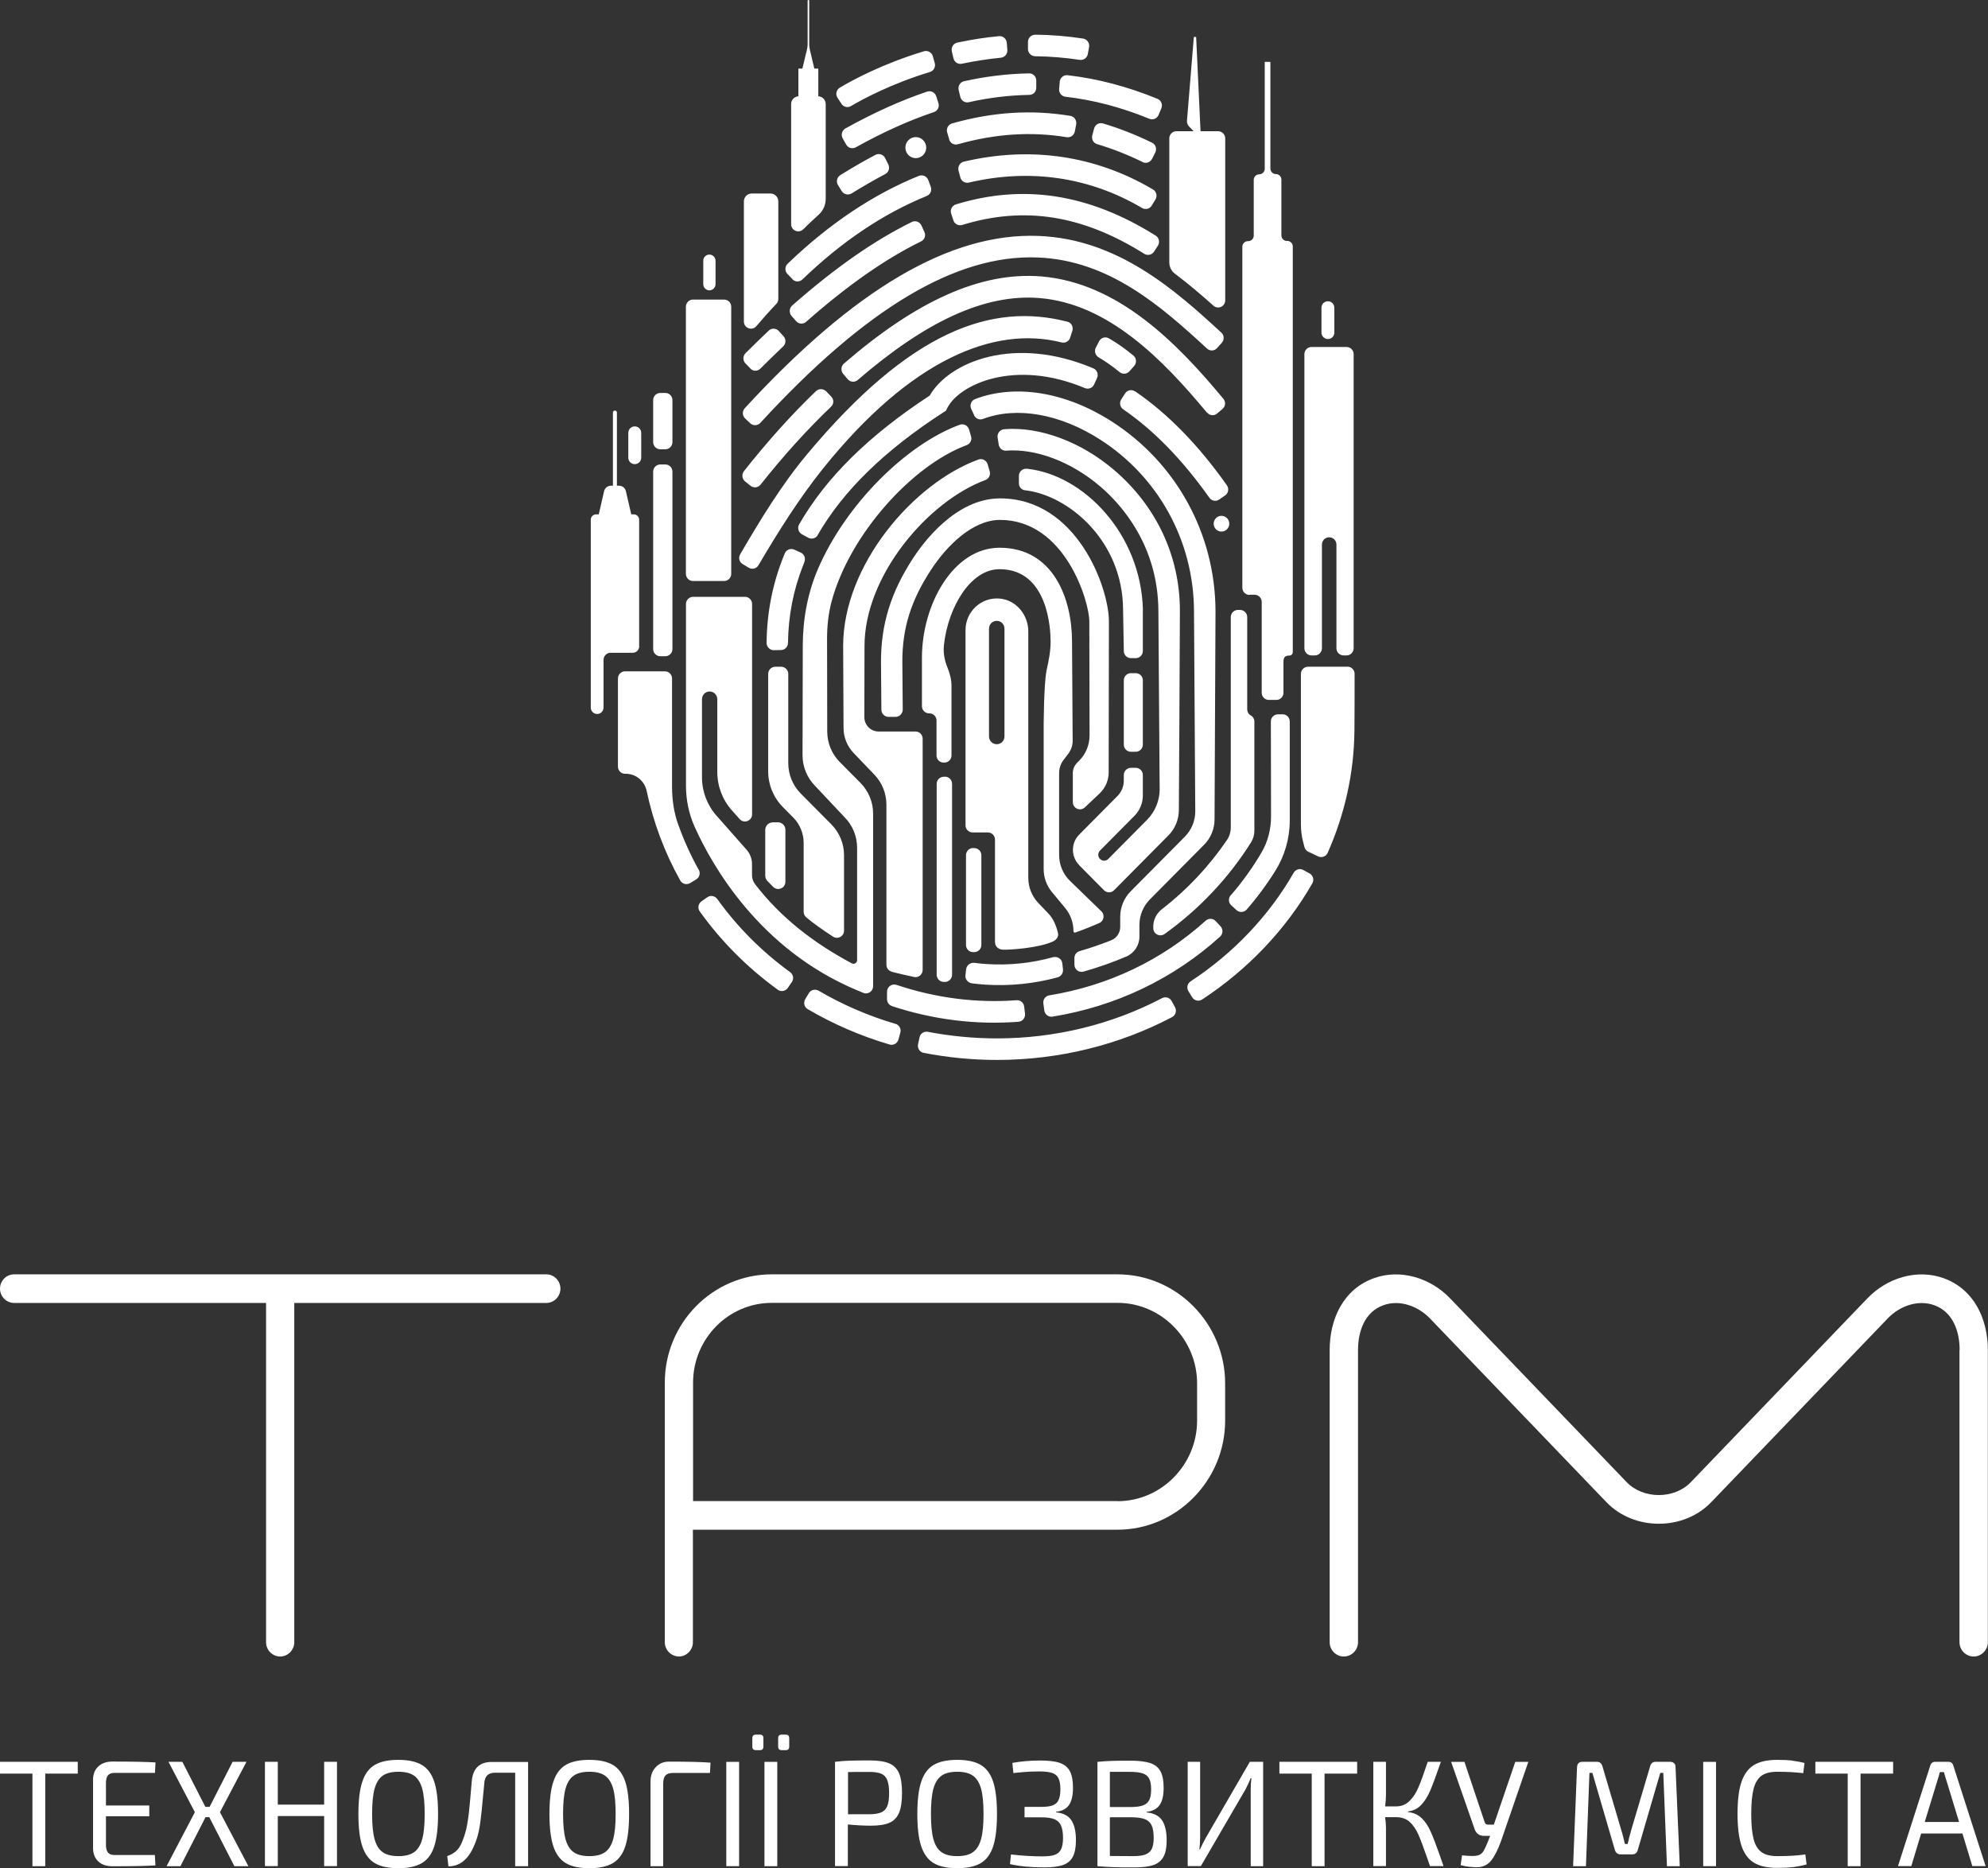 <svg width="116" height="109" viewBox="0 0 116 109" fill="none" xmlns="http://www.w3.org/2000/svg">
<rect x="0" y="0" width="116" height="109" fill="#333333" stroke="none"/>
<g clip-path="url(#clip0_40_28909)">
<path d="M43.801 28.348C43.671 28.245 43.606 28.194 43.476 28.09C43.295 27.945 43.267 27.678 43.406 27.495C44.806 25.723 46.219 24.157 47.608 22.825C47.78 22.661 48.05 22.67 48.213 22.839C48.329 22.961 48.389 23.022 48.506 23.144C48.668 23.313 48.659 23.57 48.492 23.73C47.139 25.024 45.749 26.548 44.378 28.278C44.234 28.456 43.978 28.489 43.797 28.348H43.801ZM58.351 30.336C62.158 30.336 63.562 35.119 63.562 36.249C63.562 38.017 63.576 42.907 63.576 42.907C63.576 43.465 63.357 43.999 62.962 44.393L62.846 44.511C62.688 44.67 62.599 44.881 62.599 45.106V46.803C62.599 47.169 63.032 47.361 63.301 47.108L64.161 46.297C64.496 45.978 64.691 45.537 64.691 45.073C64.691 45.073 64.705 38.56 64.705 36.249C64.705 34.308 62.846 29.08 58.351 29.08C55.729 29.08 53.819 31.738 53.275 32.573C51.983 34.556 51.406 36.418 51.406 38.603L51.429 41.411C51.429 41.641 51.62 41.829 51.848 41.829H52.261C52.489 41.824 52.675 41.632 52.675 41.402L52.652 38.598C52.652 36.648 53.149 35.053 54.316 33.262C55.255 31.818 56.766 30.336 58.351 30.336ZM66.69 35.583C66.578 31.143 63.222 27.692 59.917 27.35C59.671 27.326 59.457 27.514 59.453 27.762V28.184C59.443 28.395 59.597 28.583 59.806 28.606C62.297 28.878 65.514 31.504 65.532 35.583L65.574 37.984C65.574 38.214 65.76 38.401 65.988 38.401H66.272C66.499 38.401 66.685 38.214 66.685 37.984V35.583H66.69ZM66.272 39.278H65.988C65.76 39.278 65.574 39.465 65.574 39.695V43.446C65.574 43.676 65.76 43.864 65.988 43.864H66.272C66.499 43.864 66.685 43.676 66.685 43.446V39.695C66.685 39.465 66.499 39.278 66.272 39.278ZM62.971 50.484L64.417 51.942C64.58 52.106 64.845 52.106 65.007 51.942L68.177 48.745C68.568 48.351 68.786 47.816 68.786 47.263C68.786 47.263 68.842 38.542 68.847 35.635C68.847 32.451 67.476 29.539 65.026 27.439C63.087 25.774 60.666 24.879 58.602 25.043C58.355 25.061 58.174 25.282 58.211 25.53L58.276 25.943C58.309 26.154 58.495 26.313 58.704 26.295C60.443 26.159 62.52 26.942 64.212 28.395C65.468 29.474 67.569 31.846 67.592 35.635C67.606 38.237 67.666 46.048 67.666 46.048C67.666 46.714 67.401 47.357 66.936 47.83L64.668 50.118C64.533 50.254 64.319 50.254 64.184 50.118C64.05 49.982 64.05 49.767 64.184 49.631L66.197 47.6C66.509 47.286 66.685 46.86 66.685 46.414V45.219C66.685 44.989 66.499 44.801 66.272 44.801H65.988C65.76 44.801 65.574 44.989 65.574 45.219V45.551C65.574 45.884 65.444 46.203 65.207 46.442L62.971 48.698C62.483 49.19 62.483 49.987 62.971 50.475V50.484ZM62.641 54.343C62.641 54.395 62.692 54.427 62.739 54.413C63.218 54.245 63.687 54.057 64.147 53.855C64.417 53.738 64.477 53.372 64.263 53.171L62.446 51.408C62.032 51.014 61.8 50.461 61.8 49.884V45.106C61.8 44.829 61.893 44.557 62.06 44.337L62.33 43.985C62.502 43.76 62.595 43.488 62.59 43.207C62.581 41.819 62.553 37.576 62.553 37.435C62.553 34.908 61.447 31.959 58.328 31.959C55.618 31.959 53.795 35.278 53.795 38.378V41.205C53.795 41.435 53.981 41.622 54.209 41.622H54.232C54.46 41.622 54.646 41.81 54.646 42.04V44.079C54.646 44.309 54.832 44.496 55.06 44.496H55.106C55.334 44.496 55.52 44.309 55.52 44.079V40.028C55.52 39.648 55.422 39.283 55.278 38.931C55.111 38.523 55.032 38.082 55.078 37.642C55.32 35.424 56.631 33.211 58.323 33.211C61.158 33.211 61.303 36.722 61.303 37.426C61.303 38.017 61.196 38.518 61.07 39.104C60.903 39.897 60.898 42.396 60.898 42.396V50.709C60.898 51.201 61.07 51.68 61.386 52.055L62.148 52.974C62.465 53.354 62.637 53.837 62.637 54.329L62.641 54.343ZM55.134 45.322H55.069C54.841 45.322 54.655 45.509 54.655 45.739V56.87C54.655 57.086 54.813 57.269 55.027 57.288C55.05 57.288 55.069 57.288 55.092 57.292C55.339 57.316 55.553 57.123 55.553 56.875V45.734C55.553 45.505 55.367 45.317 55.139 45.317L55.134 45.322ZM66.225 22.834C66.03 22.703 65.77 22.764 65.644 22.961L65.421 23.313C65.3 23.505 65.356 23.758 65.542 23.885C67.317 25.099 69.005 26.834 70.567 29.042C70.697 29.23 70.953 29.277 71.143 29.145L71.487 28.906C71.678 28.775 71.724 28.508 71.589 28.316C69.939 25.976 68.14 24.133 66.23 22.83L66.225 22.834ZM68.568 15.979C69.363 16.575 70.102 17.208 70.804 17.836C71.073 18.075 71.492 17.883 71.492 17.522V8.074C71.492 7.844 71.306 7.657 71.078 7.657H70.051L69.795 2.157H69.66L69.26 7.047C69.251 7.169 69.293 7.286 69.377 7.375L69.651 7.657H68.642C68.415 7.657 68.229 7.844 68.229 8.074V15.309C68.229 15.576 68.354 15.825 68.568 15.979ZM61.837 4.778L61.8 5.195C61.781 5.42 61.944 5.617 62.167 5.645C63.785 5.828 65.43 6.26 67.062 6.93C67.271 7.014 67.513 6.921 67.601 6.71L67.764 6.325C67.857 6.109 67.754 5.856 67.541 5.767C65.793 5.05 64.031 4.586 62.293 4.389C62.06 4.361 61.856 4.539 61.833 4.773L61.837 4.778ZM56.78 49.481C56.552 49.481 56.366 49.668 56.366 49.898V55.135C56.366 55.374 56.561 55.567 56.794 55.553C56.817 55.553 56.84 55.553 56.868 55.553C57.091 55.543 57.263 55.356 57.263 55.135V49.903C57.263 49.673 57.077 49.485 56.849 49.485H56.784L56.78 49.481ZM62.028 56.58C62.014 56.434 62.004 56.359 61.986 56.209C61.958 55.947 61.693 55.782 61.433 55.853C60.201 56.195 58.895 56.336 57.584 56.251C57.347 56.237 57.11 56.214 56.873 56.181C56.626 56.148 56.403 56.312 56.375 56.551C56.361 56.697 56.352 56.767 56.333 56.912C56.31 57.137 56.477 57.344 56.724 57.377C56.984 57.409 57.245 57.438 57.505 57.452C58.932 57.545 60.359 57.391 61.702 57.03C61.911 56.973 62.046 56.781 62.023 56.58H62.028ZM71.273 30.097C71.022 30.097 70.818 30.304 70.818 30.557C70.818 30.81 71.022 31.016 71.273 31.016C71.524 31.016 71.729 30.81 71.729 30.557C71.729 30.304 71.524 30.097 71.273 30.097ZM52.043 58.703C54.46 59.501 56.956 59.805 59.429 59.618C59.666 59.599 59.838 59.383 59.81 59.144L59.759 58.722C59.731 58.502 59.536 58.342 59.313 58.361C56.97 58.535 54.6 58.235 52.313 57.466C52.043 57.377 51.759 57.574 51.759 57.859V58.3C51.759 58.483 51.876 58.647 52.048 58.703H52.043ZM61.414 59.318C65.105 58.722 68.47 57.114 71.194 54.648C71.366 54.493 71.376 54.216 71.218 54.047L70.934 53.743C70.781 53.574 70.525 53.569 70.353 53.719C67.81 56.017 64.673 57.517 61.228 58.075C61.005 58.113 60.847 58.319 60.88 58.544L60.935 58.957C60.968 59.191 61.182 59.355 61.414 59.318ZM58.058 54.99V48.988C58.058 48.759 57.872 48.571 57.644 48.571H56.752C56.524 48.571 56.338 48.383 56.338 48.154V36.765C56.338 35.686 57.258 34.819 58.351 34.927C59.304 35.02 60.001 35.879 60.001 36.844V51.225C60.001 51.769 60.21 52.289 60.582 52.683L61.2 53.33C61.47 53.611 61.651 54.071 61.735 54.451C61.781 54.662 61.633 54.845 61.437 54.934C60.601 55.318 58.927 55.426 58.528 55.412C58.281 55.403 58.063 55.243 58.063 54.995L58.058 54.99ZM58.16 43.423C58.411 43.423 58.611 43.221 58.611 42.968V36.68C58.611 36.427 58.411 36.225 58.16 36.225C57.909 36.225 57.709 36.427 57.709 36.68V42.968C57.709 43.221 57.909 43.423 58.16 43.423ZM67.796 53.049C67.485 53.293 67.294 53.658 67.294 54.057V54.155C67.294 54.498 67.68 54.695 67.959 54.493C69.972 53.049 71.682 51.244 73.002 49.143C73.128 48.941 73.193 48.707 73.193 48.468C73.193 48.369 73.193 42.105 73.193 42.105C73.193 41.946 73.105 41.805 72.97 41.735C72.844 41.669 72.775 41.524 72.775 41.383V36.005C72.775 35.775 72.584 35.588 72.356 35.588H72.231C72.003 35.588 71.817 35.775 71.817 36.005V48.285C71.817 48.538 71.743 48.787 71.603 48.998C70.557 50.54 69.275 51.905 67.801 53.049H67.796ZM56.236 9.434C56.008 9.485 55.873 9.725 55.929 9.95L56.036 10.353C56.092 10.573 56.315 10.704 56.533 10.653C60.094 9.818 63.571 10.325 66.639 12.135C66.834 12.252 67.085 12.191 67.201 11.999L67.42 11.642C67.541 11.441 67.48 11.173 67.28 11.056C63.924 9.073 60.122 8.515 56.231 9.434H56.236ZM52.029 56.701C52.392 56.791 52.987 56.936 53.344 57.006C53.6 57.058 53.837 56.856 53.837 56.593V43.099C53.837 42.87 53.651 42.682 53.424 42.682H51.267C50.806 42.682 50.435 42.307 50.435 41.843L50.444 37.693C50.444 33.581 54.153 29.244 57.495 28.011C57.705 27.936 57.812 27.701 57.746 27.486L57.63 27.092C57.565 26.867 57.324 26.731 57.1 26.81C53.289 28.194 49.198 32.981 49.198 37.684L49.221 42.476C49.221 43.02 49.431 43.54 49.807 43.934L51.02 45.2C51.471 45.669 51.722 46.297 51.722 46.949V56.289C51.722 56.481 51.852 56.65 52.038 56.697L52.029 56.701ZM71.812 52.233C71.664 52.407 71.673 52.664 71.84 52.819L72.147 53.1C72.319 53.26 72.589 53.246 72.742 53.072C73.365 52.355 73.923 51.6 74.42 50.803C74.964 49.931 75.257 48.918 75.257 47.886V42.096C75.257 41.866 75.071 41.678 74.843 41.678H74.569C74.341 41.678 74.151 41.866 74.155 42.1L74.165 47.638C74.165 48.374 73.983 49.106 73.611 49.739C73.095 50.62 72.496 51.455 71.817 52.238L71.812 52.233ZM72.924 34.702H73.207C73.435 34.702 73.621 34.889 73.621 35.119V40.422C73.621 40.652 73.807 40.839 74.034 40.839H74.476C74.704 40.839 74.89 40.652 74.89 40.422V38.626C74.89 38.321 75.006 38.26 75.22 38.251C75.22 38.251 75.434 38.265 75.434 38.031V14.38C75.434 14.202 75.29 14.057 75.113 14.057C74.927 14.071 74.769 13.926 74.769 13.733V10.479C74.769 10.301 74.625 10.156 74.448 10.156C74.272 10.156 74.127 10.011 74.127 9.832V3.61H73.797V9.846C73.797 10.025 73.653 10.17 73.477 10.17C73.3 10.17 73.156 10.315 73.156 10.493V13.748C73.156 13.935 72.998 14.08 72.812 14.071C72.635 14.071 72.491 14.216 72.491 14.395V34.294C72.491 34.523 72.677 34.711 72.905 34.711L72.924 34.702ZM77.484 19.782C77.693 19.782 77.86 19.613 77.86 19.402V17.958C77.86 17.747 77.693 17.578 77.484 17.578C77.274 17.578 77.107 17.747 77.107 17.958V19.402C77.107 19.613 77.274 19.782 77.484 19.782ZM76.535 38.242H76.721C76.949 38.242 77.135 38.054 77.135 37.824V31.776C77.135 31.541 77.326 31.349 77.558 31.349C77.79 31.349 77.981 31.541 77.981 31.776V37.824C77.981 38.054 78.167 38.242 78.395 38.242H78.571C78.799 38.242 78.985 38.054 78.985 37.824V20.663C78.985 20.434 78.799 20.246 78.571 20.246H76.526C76.298 20.246 76.112 20.434 76.112 20.663V37.824C76.112 38.054 76.298 38.242 76.526 38.242H76.535ZM47.037 53.518C47.422 53.851 48.05 54.287 48.608 54.652C48.887 54.831 49.249 54.634 49.249 54.301V49.893C49.249 49.227 48.984 48.585 48.52 48.111L46.725 46.302C46.256 45.828 45.995 45.19 45.995 44.52V39.32C45.995 39.09 45.809 38.903 45.582 38.903H45.238C45.01 38.903 44.824 39.09 44.824 39.32V45.008C44.824 45.786 45.131 46.531 45.675 47.085L46.284 47.699C46.674 48.093 46.893 48.627 46.893 49.181V53.199C46.893 53.325 46.948 53.438 47.041 53.522L47.037 53.518ZM64.129 19.918L63.938 20.293C63.836 20.495 63.915 20.738 64.106 20.851C64.519 21.095 64.928 21.381 65.319 21.704C65.491 21.85 65.746 21.836 65.9 21.667L66.179 21.353C66.332 21.179 66.318 20.903 66.141 20.753C65.677 20.363 65.198 20.026 64.701 19.74C64.496 19.622 64.236 19.707 64.129 19.918ZM70.441 24.077C70.585 24.255 70.846 24.279 71.018 24.128L71.334 23.861C71.51 23.711 71.534 23.449 71.385 23.27C68.638 19.96 65.221 16.5 60.759 16.129C57.207 15.839 53.442 17.583 49.245 21.212C49.068 21.362 49.049 21.634 49.198 21.812L49.468 22.131C49.617 22.305 49.877 22.319 50.049 22.173C53.981 18.779 57.449 17.128 60.656 17.391C64.668 17.719 67.852 20.973 70.432 24.086L70.441 24.077ZM56.836 24.227C56.924 24.419 57.147 24.522 57.347 24.447C59.313 23.702 61.842 24.138 64.194 25.648C67.606 27.837 69.651 31.57 69.67 35.644L69.744 47.338C69.744 47.896 69.525 48.426 69.135 48.819L65.974 52.008C65.584 52.402 65.365 52.936 65.365 53.49V54.08C65.365 54.423 65.161 54.732 64.849 54.859C64.245 55.102 63.622 55.313 62.995 55.496C62.813 55.548 62.692 55.707 62.692 55.9V56.284C62.692 56.561 62.953 56.767 63.218 56.692C64.068 56.453 64.9 56.162 65.714 55.815C66.179 55.618 66.486 55.159 66.486 54.652V53.963C66.486 53.405 66.709 52.871 67.099 52.477L70.26 49.288C70.65 48.895 70.869 48.36 70.869 47.807L70.925 35.644C70.906 31.143 68.642 27.012 64.873 24.593C62.176 22.863 59.229 22.389 56.887 23.289C56.668 23.374 56.571 23.636 56.668 23.852L56.845 24.232L56.836 24.227ZM45.084 47.985C44.847 47.985 44.652 48.182 44.652 48.421V51.098C44.652 51.206 44.694 51.314 44.768 51.394C44.88 51.511 44.996 51.628 45.112 51.745C45.377 52.013 45.828 51.825 45.828 51.45V48.416C45.828 48.177 45.633 47.98 45.396 47.98H45.084V47.985ZM46.934 32.789C47.023 32.578 46.934 32.339 46.73 32.245L46.349 32.071C46.135 31.973 45.884 32.071 45.791 32.292C45.758 32.367 45.726 32.446 45.698 32.521C45.07 34.106 44.745 35.785 44.731 37.515C44.731 37.749 44.926 37.942 45.159 37.937L45.577 37.928C45.805 37.923 45.977 37.735 45.981 37.51C45.995 35.944 46.293 34.425 46.86 32.99C46.888 32.925 46.911 32.859 46.939 32.793L46.934 32.789ZM47.711 31.218C49.198 28.639 51.601 26.29 55.05 24.058L55.195 23.964L55.274 23.81C55.966 22.426 59.206 20.921 63.297 22.642C63.506 22.731 63.748 22.642 63.84 22.436L64.013 22.056C64.11 21.84 64.013 21.582 63.799 21.493C59.202 19.543 55.395 21.095 54.246 23.083C50.695 25.409 48.194 27.87 46.628 30.599C46.511 30.801 46.59 31.063 46.795 31.176L47.162 31.377C47.362 31.485 47.604 31.415 47.72 31.218H47.711ZM43.783 24.701C43.95 24.855 44.211 24.841 44.364 24.677C50.5 17.995 55.799 14.831 60.55 15.023C64.714 15.187 67.754 17.869 70.432 20.34C70.599 20.495 70.86 20.485 71.013 20.312L71.292 20.002C71.445 19.834 71.436 19.566 71.269 19.412C68.559 16.908 65.203 13.944 60.601 13.766C55.464 13.565 49.854 16.856 43.458 23.819C43.299 23.988 43.309 24.26 43.481 24.419L43.783 24.705V24.701ZM38.526 26.215H38.823C39.051 26.215 39.237 26.027 39.237 25.798V23.345C39.237 23.116 39.051 22.928 38.823 22.928H38.526C38.298 22.928 38.112 23.116 38.112 23.345V25.798C38.112 26.027 38.298 26.215 38.526 26.215ZM38.526 38.289H38.823C39.051 38.289 39.237 38.101 39.237 37.871V27.518C39.237 27.289 39.051 27.101 38.823 27.101H38.526C38.298 27.101 38.112 27.289 38.112 27.518V37.871C38.112 38.101 38.298 38.289 38.526 38.289ZM37.294 37.712V30.322C37.294 30.149 37.154 30.013 36.987 30.013H36.834L36.522 28.663C36.48 28.47 36.308 28.339 36.118 28.339H35.997V24.072C35.997 24.006 35.946 23.955 35.881 23.955C35.816 23.955 35.764 24.006 35.764 24.072V28.339H35.653C35.458 28.339 35.29 28.475 35.248 28.663L34.937 30.013H34.779C34.607 30.013 34.472 30.154 34.472 30.322V41.285C34.472 41.491 34.639 41.66 34.844 41.66C35.049 41.66 35.216 41.491 35.216 41.285V38.504C35.216 38.275 35.402 38.087 35.63 38.087H36.926C37.131 38.087 37.298 37.918 37.298 37.712H37.294ZM43.332 32.91L43.69 33.126C43.89 33.243 44.141 33.178 44.257 32.981C45.405 31.026 46.637 29.066 48.041 27.317C53.117 21.001 57.993 18.98 61.935 19.979C62.153 20.035 62.376 19.918 62.441 19.707L62.572 19.304C62.641 19.079 62.52 18.83 62.293 18.774C57.877 17.625 53.121 19.29 47.093 26.506C45.591 28.302 44.359 30.341 43.188 32.343C43.072 32.545 43.137 32.798 43.337 32.915L43.332 32.91ZM41.394 16.941C41.589 16.941 41.752 16.781 41.752 16.579V15.215C41.752 15.018 41.593 14.854 41.394 14.854C41.194 14.854 41.036 15.014 41.036 15.215V16.579C41.036 16.776 41.194 16.941 41.394 16.941ZM40.436 33.9H42.254C42.481 33.9 42.667 33.712 42.667 33.483V17.897C42.667 17.667 42.481 17.48 42.254 17.48H40.436C40.208 17.48 40.022 17.667 40.022 17.897V33.483C40.022 33.712 40.208 33.9 40.436 33.9ZM50.016 57.78L50.37 57.93C50.644 58.047 50.946 57.841 50.946 57.541V47.469C50.946 46.803 50.681 46.161 50.216 45.687L48.998 44.459C48.529 43.985 48.269 43.348 48.269 42.677L48.259 37.266C48.259 36.54 48.334 35.808 48.52 35.105C49.579 31.166 53.242 27.143 56.398 25.976C56.608 25.901 56.728 25.671 56.663 25.46L56.543 25.057C56.473 24.822 56.222 24.701 55.994 24.785C52.898 25.924 49.37 29.399 47.734 33.182C47.125 34.594 46.846 36.122 46.842 37.66L46.828 44.07C46.828 44.736 47.093 45.378 47.557 45.852L49.282 47.685C49.751 48.158 50.012 48.796 50.012 49.467V56.022C50.012 56.181 49.844 56.284 49.705 56.209C47.464 55.018 45.545 53.527 44.052 51.581C43.941 51.436 43.88 51.253 43.88 51.066V50.418C43.88 50.109 43.769 49.814 43.564 49.579L41.807 47.591C41.263 46.977 40.961 46.18 40.961 45.359V40.797C40.961 40.548 41.161 40.347 41.407 40.347C41.654 40.347 41.854 40.548 41.854 40.797V45.04C41.854 45.866 42.156 46.667 42.704 47.282L43.16 47.793C43.416 48.079 43.885 47.896 43.885 47.511V35.241C43.885 35.011 43.699 34.824 43.471 34.824H40.441C40.213 34.824 40.027 35.011 40.027 35.241V45.847C40.027 46.667 40.194 47.483 40.529 48.233C41.566 50.545 44.341 55.412 50.021 57.785L50.016 57.78ZM37.038 27.082C37.247 27.082 37.415 26.914 37.415 26.703V25.258C37.415 25.047 37.247 24.879 37.038 24.879C36.829 24.879 36.661 25.047 36.661 25.258V26.703C36.661 26.914 36.829 27.082 37.038 27.082ZM40.771 50.751C40.297 49.903 39.901 49.021 39.576 48.116C39.325 47.418 39.214 46.672 39.214 45.927V39.587C39.214 39.358 39.028 39.17 38.8 39.17H36.471C36.243 39.17 36.057 39.358 36.057 39.587V44.731C36.057 44.956 36.239 45.144 36.462 45.148H36.55C37.122 45.167 37.61 45.575 37.731 46.142C38.117 47.966 38.772 49.729 39.692 51.375C39.809 51.581 40.069 51.647 40.269 51.525L40.627 51.309C40.822 51.192 40.882 50.944 40.771 50.742V50.751ZM68.363 58.408C68.257 58.206 68.01 58.136 67.806 58.239C64.877 59.777 61.558 60.588 58.174 60.588C56.817 60.588 55.459 60.457 54.139 60.204C53.916 60.162 53.703 60.302 53.656 60.523L53.568 60.931C53.521 61.16 53.665 61.39 53.893 61.432C55.297 61.704 56.733 61.845 58.174 61.845C61.763 61.845 65.286 60.982 68.391 59.346C68.596 59.238 68.675 58.975 68.563 58.769L68.363 58.403V58.408ZM78.622 38.903H76.321C76.094 38.903 75.908 39.09 75.908 39.32V48.093C75.908 48.459 75.954 48.824 76.052 49.181C76.075 49.27 76.098 49.359 76.117 49.429C76.149 49.546 76.228 49.645 76.34 49.696L76.912 49.968C77.121 50.067 77.377 49.978 77.47 49.762C78.469 47.502 79.004 45.115 79.031 42.654C79.041 41.941 79.041 40.136 79.041 39.315C79.041 39.086 78.855 38.898 78.627 38.898L78.622 38.903ZM76.41 50.962L76.047 50.761C75.847 50.653 75.601 50.723 75.489 50.92C74.048 53.433 71.98 55.614 69.474 57.259C69.284 57.386 69.223 57.634 69.344 57.831L69.563 58.188C69.683 58.385 69.948 58.45 70.144 58.319C72.821 56.561 75.034 54.23 76.577 51.539C76.693 51.337 76.619 51.075 76.414 50.962H76.41ZM41.849 52.453C41.714 52.27 41.463 52.219 41.277 52.35L40.933 52.589C40.743 52.721 40.692 52.993 40.831 53.18C42.081 54.924 43.606 56.458 45.382 57.747C45.572 57.883 45.837 57.836 45.968 57.644L46.205 57.297C46.335 57.109 46.288 56.856 46.102 56.72C44.443 55.515 43.016 54.08 41.849 52.449V52.453ZM52.248 59.74C50.672 59.276 49.166 58.624 47.762 57.803C47.567 57.691 47.316 57.752 47.199 57.944L46.986 58.3C46.865 58.502 46.93 58.764 47.13 58.882C48.626 59.758 50.23 60.452 51.908 60.945C52.131 61.01 52.364 60.879 52.424 60.654C52.461 60.523 52.498 60.377 52.536 60.246C52.596 60.026 52.466 59.801 52.248 59.735V59.74ZM51.085 9.035C50.416 9.387 49.728 9.785 49.031 10.217C48.836 10.339 48.775 10.601 48.896 10.798L49.119 11.155C49.24 11.347 49.496 11.403 49.691 11.286C50.36 10.873 51.016 10.493 51.657 10.156C51.857 10.048 51.936 9.804 51.834 9.598L51.648 9.223C51.546 9.017 51.29 8.927 51.085 9.035ZM55.385 8.14C55.45 8.36 55.678 8.482 55.897 8.416C58.077 7.802 60.159 7.666 62.237 8.004C62.46 8.041 62.674 7.896 62.716 7.671L62.795 7.258C62.837 7.028 62.688 6.799 62.455 6.761C60.187 6.386 57.919 6.531 55.553 7.202C55.329 7.268 55.199 7.507 55.269 7.732L55.39 8.135L55.385 8.14ZM52.829 8.613C52.829 8.956 53.103 9.228 53.438 9.228C53.772 9.228 54.046 8.951 54.046 8.613C54.046 8.276 53.772 7.999 53.438 7.999C53.103 7.999 52.829 8.276 52.829 8.613ZM55.636 3.404C55.687 3.629 55.906 3.765 56.124 3.718C56.887 3.559 57.649 3.442 58.402 3.367C58.625 3.343 58.792 3.151 58.779 2.921L58.746 2.499C58.727 2.265 58.528 2.087 58.295 2.11C57.486 2.185 56.673 2.312 55.859 2.485C55.632 2.532 55.487 2.762 55.539 2.991L55.632 3.399L55.636 3.404ZM54.111 5.341C52.568 5.861 50.997 6.569 49.333 7.493C49.129 7.605 49.059 7.868 49.17 8.069L49.375 8.435C49.486 8.637 49.737 8.702 49.937 8.595C51.532 7.708 53.028 7.033 54.493 6.541C54.706 6.471 54.827 6.241 54.758 6.02L54.632 5.622C54.562 5.397 54.325 5.27 54.107 5.345L54.111 5.341ZM55.501 12.463L55.632 12.861C55.701 13.077 55.934 13.19 56.152 13.124C59.773 12.013 63.166 12.547 66.764 14.807C66.955 14.929 67.211 14.877 67.336 14.685L67.564 14.334C67.689 14.137 67.634 13.869 67.434 13.748C63.548 11.309 59.722 10.714 55.771 11.928C55.548 11.999 55.427 12.242 55.501 12.467V12.463ZM60.057 4.281C58.797 4.304 57.528 4.454 56.25 4.74C56.022 4.792 55.883 5.026 55.938 5.251L56.036 5.659C56.092 5.88 56.31 6.016 56.529 5.964C57.714 5.697 58.899 5.556 60.057 5.537C60.285 5.537 60.466 5.355 60.466 5.125V4.708C60.471 4.473 60.285 4.276 60.047 4.281H60.057ZM60.396 3.282C61.275 3.292 62.144 3.362 62.999 3.493C63.222 3.526 63.431 3.381 63.473 3.156L63.548 2.743C63.59 2.513 63.431 2.288 63.204 2.251C62.283 2.11 61.344 2.03 60.401 2.026C60.168 2.026 59.978 2.218 59.982 2.452V2.87C59.992 3.099 60.173 3.277 60.401 3.282H60.396ZM44.136 19.027C44.517 18.577 44.903 18.146 45.298 17.733C45.373 17.653 45.414 17.555 45.414 17.447V11.75C45.414 11.497 45.21 11.291 44.959 11.291H43.862C43.611 11.291 43.406 11.497 43.406 11.75V18.76C43.406 19.149 43.885 19.327 44.136 19.027ZM53.219 12.946C51.034 14.015 48.738 15.614 46.223 17.827C46.051 17.982 46.033 18.249 46.181 18.427L46.456 18.741C46.609 18.915 46.869 18.929 47.041 18.774C49.463 16.64 51.666 15.103 53.744 14.085C53.949 13.987 54.037 13.743 53.94 13.537L53.767 13.157C53.67 12.946 53.419 12.847 53.21 12.95L53.219 12.946ZM43.783 21.507C43.946 21.672 44.206 21.672 44.368 21.507C44.815 21.062 45.261 20.626 45.698 20.213C45.865 20.054 45.875 19.791 45.721 19.622L45.442 19.313C45.289 19.144 45.024 19.13 44.857 19.29C44.41 19.712 43.959 20.152 43.499 20.612C43.337 20.776 43.337 21.043 43.499 21.207L43.792 21.503L43.783 21.507ZM66.667 9.457C66.871 9.556 67.118 9.476 67.22 9.274L67.41 8.899C67.517 8.688 67.434 8.43 67.225 8.327C66.267 7.858 65.305 7.483 64.356 7.202C64.133 7.136 63.901 7.272 63.84 7.502L63.734 7.905C63.678 8.126 63.803 8.351 64.022 8.412C64.896 8.67 65.788 9.021 66.671 9.453L66.667 9.457ZM46.242 16.298C46.4 16.462 46.66 16.462 46.823 16.303C49.119 14.09 51.555 12.458 54.074 11.436C54.283 11.351 54.39 11.117 54.311 10.901L54.167 10.508C54.084 10.287 53.842 10.175 53.623 10.259C50.951 11.338 48.375 13.063 45.958 15.389C45.791 15.548 45.786 15.825 45.949 15.989L46.242 16.289V16.298ZM46.883 13.368C47.204 13.035 47.497 12.791 47.799 12.5C48.045 12.266 48.18 11.938 48.18 11.595V6.072C48.18 5.828 47.99 5.631 47.748 5.617V4.004H47.516L47.251 2.879C47.227 2.785 47.218 2.687 47.218 2.588V0.047C47.218 0.023 47.199 0 47.172 0C47.144 0 47.125 0.019 47.125 0.047V2.588C47.125 2.687 47.111 2.79 47.088 2.884L46.818 4.004H46.586V5.617C46.349 5.636 46.163 5.828 46.163 6.072V13.082C46.163 13.461 46.618 13.64 46.879 13.368H46.883ZM49.101 6.058C49.221 6.245 49.463 6.302 49.654 6.189C50.328 5.791 51.992 4.89 54.26 4.201C54.479 4.136 54.604 3.906 54.544 3.685L54.432 3.282C54.367 3.057 54.135 2.926 53.912 2.991C51.48 3.728 49.733 4.679 49.003 5.115C48.798 5.237 48.738 5.505 48.868 5.706L49.101 6.058Z" fill="white"/>
<path d="M15.525 95.82V76.024H0.823C0.372 76.024 0 75.649 0 75.189C0 74.73 0.372 74.355 0.823 74.355H31.878C32.329 74.355 32.701 74.73 32.701 75.189C32.701 75.649 32.329 76.024 31.878 76.024H17.171V95.82C17.171 96.275 16.799 96.654 16.348 96.654C15.897 96.654 15.525 96.279 15.525 95.82Z" fill="white"/>
<path d="M39.613 96.65C39.162 96.65 38.791 96.275 38.791 95.815V80.675C38.791 77.191 41.589 74.355 45.029 74.355H65.207C68.661 74.355 71.487 77.224 71.487 80.722V82.888C71.487 86.386 68.656 89.255 65.207 89.255H40.431V95.82C40.431 96.275 40.059 96.654 39.609 96.654L39.613 96.65ZM65.212 87.591C67.759 87.591 69.851 85.467 69.851 82.888V80.722C69.851 78.143 67.759 76.019 65.212 76.019H45.033C42.505 76.019 40.441 78.11 40.441 80.675V87.586H65.216L65.212 87.591Z" fill="white"/>
<path d="M114.345 78.772C114.345 77.679 113.955 76.549 112.862 76.155C111.909 75.813 110.84 76.207 110.157 76.919L99.847 87.652C98.239 89.326 95.347 89.326 93.739 87.652L83.429 76.919C82.746 76.211 81.677 75.813 80.724 76.155C79.627 76.549 79.241 77.679 79.241 78.772V95.815C79.241 96.275 78.869 96.654 78.413 96.654C77.958 96.654 77.586 96.279 77.586 95.815V78.772C77.586 76.952 78.39 75.217 80.166 74.58C81.728 74.017 83.475 74.57 84.61 75.752L94.92 86.484C95.882 87.483 97.699 87.483 98.657 86.484L108.967 75.752C110.101 74.57 111.849 74.017 113.411 74.58C115.187 75.222 115.991 76.957 115.991 78.772V95.815C115.991 96.275 115.619 96.654 115.163 96.654C114.708 96.654 114.336 96.279 114.336 95.815V78.772H114.345Z" fill="white"/>
<path d="M4.537 103.486H2.64V108.888H1.892V103.486H0V102.797H4.537V103.486Z" fill="white"/>
<path d="M9.036 108.24L9.069 108.841C8.548 108.878 7.712 108.892 6.559 108.892C6.205 108.892 5.931 108.798 5.731 108.606C5.531 108.414 5.429 108.156 5.429 107.833V103.842C5.429 103.519 5.531 103.261 5.736 103.069C5.941 102.876 6.215 102.783 6.563 102.783C7.716 102.783 8.553 102.801 9.074 102.834L9.041 103.444H6.684C6.508 103.444 6.382 103.491 6.303 103.584C6.224 103.678 6.182 103.824 6.182 104.025V105.347H8.711V105.976H6.182V107.645C6.182 107.851 6.224 108.001 6.303 108.095C6.382 108.189 6.512 108.236 6.684 108.236H9.041L9.036 108.24Z" fill="white"/>
<path d="M12.216 106.027H11.993L10.528 108.888H9.72L11.37 105.737L9.831 102.797H10.64L11.983 105.427H12.23L13.573 102.797H14.382L12.834 105.737L14.494 108.888H13.675L12.211 106.027H12.216Z" fill="white"/>
<path d="M19.663 102.797V108.883H18.914V105.962H16.209V108.883H15.46V102.797H16.209V105.296H18.914V102.797H19.663Z" fill="white"/>
<path d="M24.613 102.979C24.948 103.176 25.19 103.505 25.338 103.959C25.487 104.414 25.561 105.043 25.561 105.844C25.561 106.646 25.487 107.274 25.338 107.729C25.19 108.184 24.948 108.512 24.613 108.709C24.279 108.906 23.823 109.005 23.242 109.005C22.661 109.005 22.201 108.906 21.866 108.709C21.536 108.512 21.294 108.184 21.141 107.729C20.988 107.274 20.913 106.646 20.913 105.844C20.913 105.043 20.988 104.414 21.141 103.959C21.29 103.505 21.531 103.176 21.866 102.979C22.196 102.783 22.656 102.684 23.242 102.684C23.828 102.684 24.279 102.783 24.613 102.979ZM22.331 103.608C22.112 103.763 21.954 104.016 21.857 104.367C21.759 104.719 21.713 105.211 21.713 105.84C21.713 106.468 21.759 106.96 21.857 107.312C21.954 107.664 22.112 107.917 22.331 108.071C22.549 108.226 22.856 108.301 23.247 108.301C23.637 108.301 23.944 108.226 24.162 108.071C24.381 107.917 24.539 107.664 24.636 107.312C24.734 106.96 24.78 106.468 24.78 105.84C24.78 105.211 24.734 104.719 24.636 104.367C24.539 104.016 24.381 103.763 24.162 103.608C23.944 103.453 23.637 103.378 23.247 103.378C22.856 103.378 22.549 103.453 22.331 103.608Z" fill="white"/>
<path d="M30.809 108.887H30.061V103.434H28.885C28.685 103.434 28.536 103.486 28.434 103.584C28.332 103.683 28.271 103.842 28.257 104.053L28.239 104.264C28.141 105.357 28.062 106.121 27.992 106.557C27.923 106.993 27.806 107.387 27.644 107.739C27.305 108.508 26.812 108.897 26.166 108.897L26.096 108.297C26.287 108.231 26.454 108.142 26.589 108.029C26.724 107.917 26.84 107.748 26.937 107.532C27.049 107.275 27.137 107.007 27.202 106.74C27.263 106.468 27.319 106.13 27.365 105.718C27.411 105.305 27.463 104.705 27.528 103.917C27.597 103.177 27.983 102.806 28.694 102.806H30.814V108.892L30.809 108.887Z" fill="white"/>
<path d="M35.76 102.979C36.095 103.176 36.336 103.505 36.485 103.959C36.634 104.414 36.708 105.043 36.708 105.844C36.708 106.646 36.634 107.274 36.485 107.729C36.336 108.184 36.095 108.512 35.76 108.709C35.425 108.906 34.97 109.005 34.389 109.005C33.808 109.005 33.347 108.906 33.013 108.709C32.683 108.512 32.441 108.184 32.288 107.729C32.139 107.274 32.06 106.646 32.06 105.844C32.06 105.043 32.134 104.414 32.288 103.959C32.436 103.505 32.678 103.176 33.013 102.979C33.343 102.783 33.803 102.684 34.389 102.684C34.974 102.684 35.425 102.783 35.76 102.979ZM33.473 103.608C33.254 103.763 33.096 104.016 32.999 104.367C32.901 104.719 32.855 105.211 32.855 105.84C32.855 106.468 32.901 106.96 32.999 107.312C33.096 107.664 33.254 107.917 33.473 108.071C33.691 108.226 33.998 108.301 34.389 108.301C34.779 108.301 35.086 108.226 35.304 108.071C35.523 107.917 35.681 107.664 35.779 107.312C35.876 106.96 35.923 106.468 35.923 105.84C35.923 105.211 35.876 104.719 35.779 104.367C35.681 104.016 35.523 103.763 35.304 103.608C35.086 103.453 34.779 103.378 34.389 103.378C33.998 103.378 33.691 103.453 33.473 103.608Z" fill="white"/>
<path d="M41.459 102.848L41.426 103.448H39.274C39.069 103.448 38.921 103.495 38.832 103.594C38.739 103.692 38.698 103.851 38.698 104.077V108.887H37.959V103.936C37.959 103.598 38.061 103.326 38.261 103.111C38.461 102.895 38.721 102.787 39.032 102.787C40.143 102.787 40.957 102.806 41.463 102.848H41.459Z" fill="white"/>
<path d="M43.127 108.887H42.379V102.801H43.127V108.887Z" fill="white"/>
<path d="M44.545 101.423V101.906C44.545 102.047 44.48 102.117 44.35 102.117H44.104C43.969 102.117 43.899 102.047 43.899 101.906V101.423C43.899 101.282 43.969 101.212 44.104 101.212H44.35C44.48 101.212 44.545 101.282 44.545 101.423ZM45.354 108.887H44.606V102.801H45.354V108.887ZM46.051 101.423V101.906C46.051 102.047 45.986 102.117 45.856 102.117H45.61C45.475 102.117 45.405 102.047 45.405 101.906V101.423C45.405 101.282 45.475 101.212 45.61 101.212H45.856C45.986 101.212 46.051 101.282 46.051 101.423Z" fill="white"/>
<path d="M51.88 102.886C52.145 102.998 52.34 103.19 52.457 103.462C52.578 103.734 52.633 104.123 52.633 104.62C52.633 105.117 52.573 105.507 52.457 105.779C52.34 106.051 52.155 106.243 51.899 106.355C51.643 106.468 51.285 106.524 50.825 106.524C50.411 106.524 49.961 106.501 49.472 106.454V108.883H48.724V102.797C49.031 102.759 49.319 102.74 49.584 102.731C49.849 102.721 50.239 102.717 50.751 102.717C51.234 102.717 51.606 102.773 51.876 102.886H51.88ZM51.425 105.746C51.587 105.675 51.704 105.554 51.773 105.38C51.843 105.207 51.88 104.953 51.88 104.625C51.88 104.297 51.843 104.044 51.773 103.866C51.704 103.687 51.587 103.565 51.425 103.495C51.262 103.425 51.034 103.387 50.742 103.387C50.123 103.387 49.705 103.387 49.482 103.397V105.858H50.742C51.034 105.854 51.267 105.816 51.425 105.746Z" fill="white"/>
<path d="M57.226 102.979C57.561 103.176 57.802 103.505 57.951 103.959C58.1 104.414 58.174 105.043 58.174 105.844C58.174 106.646 58.1 107.274 57.951 107.729C57.802 108.184 57.561 108.512 57.226 108.709C56.891 108.906 56.436 109.005 55.855 109.005C55.274 109.005 54.813 108.906 54.479 108.709C54.149 108.512 53.907 108.184 53.754 107.729C53.6 107.274 53.526 106.646 53.526 105.844C53.526 105.043 53.6 104.414 53.754 103.959C53.902 103.505 54.144 103.176 54.479 102.979C54.809 102.783 55.269 102.684 55.855 102.684C56.44 102.684 56.891 102.783 57.226 102.979ZM54.939 103.608C54.721 103.763 54.562 104.016 54.465 104.367C54.367 104.719 54.321 105.211 54.321 105.84C54.321 106.468 54.367 106.96 54.465 107.312C54.562 107.664 54.721 107.917 54.939 108.071C55.157 108.226 55.464 108.301 55.855 108.301C56.245 108.301 56.552 108.226 56.77 108.071C56.989 107.917 57.147 107.664 57.245 107.312C57.342 106.96 57.389 106.468 57.389 105.84C57.389 105.211 57.342 104.719 57.245 104.367C57.147 104.016 56.989 103.763 56.77 103.608C56.552 103.453 56.245 103.378 55.855 103.378C55.464 103.378 55.157 103.453 54.939 103.608Z" fill="white"/>
<path d="M61.833 102.862C62.107 102.951 62.307 103.116 62.428 103.345C62.548 103.575 62.609 103.899 62.609 104.316C62.609 104.757 62.53 105.09 62.376 105.319C62.218 105.544 61.967 105.676 61.623 105.713V105.746C62.042 105.788 62.339 105.943 62.516 106.21C62.692 106.477 62.781 106.867 62.781 107.368C62.781 107.786 62.72 108.109 62.599 108.339C62.479 108.569 62.283 108.728 62.023 108.822C61.758 108.911 61.395 108.958 60.94 108.958C60.136 108.958 59.466 108.892 58.932 108.766L58.992 108.203C59.634 108.278 60.243 108.315 60.824 108.315C61.135 108.315 61.377 108.287 61.544 108.226C61.712 108.165 61.833 108.062 61.911 107.907C61.986 107.753 62.028 107.532 62.028 107.237C62.028 106.928 61.986 106.684 61.907 106.51C61.828 106.337 61.698 106.215 61.521 106.144C61.344 106.074 61.093 106.037 60.768 106.037H59.782V105.427H60.768C61.051 105.427 61.27 105.399 61.428 105.338C61.586 105.277 61.698 105.179 61.767 105.029C61.837 104.883 61.874 104.672 61.874 104.4C61.874 104.128 61.837 103.903 61.758 103.753C61.684 103.603 61.558 103.5 61.382 103.444C61.21 103.387 60.963 103.359 60.647 103.359C60.28 103.359 59.945 103.373 59.652 103.402C59.359 103.43 59.183 103.448 59.132 103.453L59.071 102.862C59.578 102.769 60.117 102.722 60.689 102.722C61.182 102.722 61.568 102.769 61.842 102.858L61.833 102.862Z" fill="white"/>
<path d="M67.806 106.21C67.982 106.477 68.075 106.866 68.075 107.368C68.075 107.785 68.015 108.109 67.889 108.339C67.764 108.568 67.569 108.728 67.304 108.822C67.039 108.911 66.671 108.958 66.207 108.958C65.668 108.958 65.249 108.958 64.956 108.944C64.663 108.934 64.357 108.915 64.036 108.887V102.801C64.315 102.773 64.584 102.754 64.849 102.745C65.114 102.736 65.477 102.731 65.942 102.731C66.434 102.731 66.82 102.778 67.104 102.867C67.383 102.956 67.587 103.12 67.713 103.35C67.838 103.58 67.899 103.903 67.899 104.32C67.899 104.761 67.82 105.094 67.662 105.324C67.504 105.549 67.253 105.68 66.904 105.718V105.751C67.332 105.793 67.629 105.947 67.81 106.215L67.806 106.21ZM64.761 103.387V105.436H66.021C66.314 105.432 66.546 105.399 66.704 105.338C66.867 105.277 66.983 105.178 67.057 105.033C67.132 104.888 67.169 104.677 67.169 104.4C67.169 104.124 67.127 103.913 67.048 103.767C66.969 103.622 66.839 103.523 66.662 103.467C66.486 103.411 66.23 103.383 65.9 103.383H64.761V103.387ZM66.825 108.207C66.997 108.146 67.122 108.043 67.201 107.893C67.276 107.743 67.318 107.523 67.318 107.237C67.318 106.918 67.276 106.674 67.197 106.505C67.118 106.337 66.988 106.215 66.806 106.144C66.625 106.074 66.365 106.037 66.03 106.032H64.761V108.292C64.993 108.297 65.435 108.301 66.081 108.301C66.407 108.301 66.653 108.273 66.825 108.212V108.207Z" fill="white"/>
<path d="M73.704 108.888H72.979V104.447C72.979 104.171 72.993 103.936 73.021 103.749H72.979C72.9 103.95 72.798 104.171 72.673 104.41L70.07 108.883H69.302V102.797H70.028V107.19C70.028 107.406 70.014 107.65 69.986 107.912H70.018C70.102 107.72 70.214 107.5 70.348 107.251L72.928 102.797H73.704V108.883V108.888Z" fill="white"/>
<path d="M79.185 103.486H77.288V108.888H76.54V103.486H74.653V102.797H79.19V103.486H79.185Z" fill="white"/>
<path d="M82.946 106.074C83.155 106.276 83.336 106.543 83.48 106.871C83.629 107.2 83.815 107.692 84.043 108.344L84.228 108.883H83.438L83.313 108.512C83.09 107.861 82.908 107.373 82.769 107.054C82.625 106.735 82.453 106.482 82.248 106.299C82.044 106.117 81.779 106.027 81.458 106.027H80.821C80.854 106.243 80.872 106.459 80.872 106.67V108.883H80.133V102.797H80.872V104.701C80.872 104.94 80.854 105.174 80.821 105.399H81.458C81.774 105.399 82.039 105.291 82.253 105.076C82.467 104.86 82.643 104.588 82.778 104.26C82.918 103.932 83.094 103.444 83.308 102.797H84.075C84.047 102.886 84.029 102.942 84.015 102.966C83.787 103.631 83.601 104.133 83.457 104.471C83.313 104.808 83.136 105.09 82.932 105.31C82.722 105.53 82.467 105.657 82.155 105.695V105.732C82.471 105.76 82.736 105.877 82.946 106.079V106.074Z" fill="white"/>
<path d="M89.179 102.797L87.598 107.387C87.417 107.898 87.222 108.287 87.017 108.55C86.808 108.813 86.529 108.949 86.171 108.949C86.023 108.949 85.86 108.934 85.683 108.916C85.507 108.892 85.353 108.864 85.228 108.827L85.311 108.255C85.534 108.278 85.734 108.292 85.916 108.292C86.097 108.292 86.246 108.269 86.343 108.217C86.441 108.166 86.52 108.086 86.585 107.969C86.65 107.856 86.738 107.659 86.845 107.392L86.948 107.12H86.622C86.464 107.12 86.339 107.087 86.246 107.017C86.153 106.951 86.083 106.843 86.037 106.703L84.675 102.802H85.451L86.632 106.323C86.664 106.417 86.729 106.463 86.827 106.463H87.166L88.416 102.802H89.183L89.179 102.797Z" fill="white"/>
<path d="M97.69 102.881C97.746 102.938 97.769 103.017 97.769 103.125L98.015 108.888H97.267L97.053 103.444H96.877L95.566 107.936C95.519 108.114 95.412 108.198 95.24 108.198H94.566C94.39 108.198 94.278 108.109 94.227 107.936L92.916 103.444H92.744L92.54 108.888H91.791L92.019 103.125C92.028 102.909 92.135 102.797 92.335 102.797H93.186C93.344 102.797 93.451 102.886 93.502 103.059L94.599 106.773C94.641 106.89 94.687 107.068 94.743 107.303L94.817 107.593H94.971C94.999 107.5 95.026 107.387 95.054 107.256L95.189 106.754L96.286 103.059C96.333 102.881 96.44 102.797 96.612 102.797H97.453C97.551 102.797 97.625 102.825 97.681 102.881H97.69Z" fill="white"/>
<path d="M100.13 108.887H99.382V102.801H100.13V108.887Z" fill="white"/>
<path d="M104.57 102.731C104.797 102.759 105.039 102.801 105.295 102.867L105.22 103.458C104.937 103.43 104.69 103.406 104.486 103.397C104.277 103.387 104.016 103.378 103.7 103.378C103.31 103.378 103.008 103.453 102.789 103.608C102.575 103.763 102.417 104.016 102.324 104.367C102.232 104.719 102.185 105.211 102.185 105.84C102.185 106.468 102.232 106.96 102.324 107.312C102.417 107.664 102.571 107.917 102.789 108.071C103.003 108.226 103.31 108.301 103.7 108.301C104.36 108.301 104.904 108.268 105.341 108.203L105.416 108.784C105.16 108.855 104.904 108.906 104.644 108.939C104.384 108.972 104.068 108.986 103.696 108.986C103.124 108.986 102.668 108.883 102.338 108.681C102.008 108.479 101.767 108.147 101.613 107.692C101.465 107.237 101.385 106.618 101.385 105.835C101.385 105.052 101.46 104.433 101.613 103.978C101.767 103.523 102.004 103.195 102.338 102.989C102.668 102.787 103.124 102.684 103.696 102.684C104.054 102.684 104.347 102.698 104.574 102.722L104.57 102.731Z" fill="white"/>
<path d="M110.459 103.486H108.563V108.888H107.814V103.486H105.927V102.797H110.464V103.486H110.459Z" fill="white"/>
<path d="M114.517 106.979H112.1L111.524 108.883H110.747L112.635 103.008C112.653 102.942 112.686 102.891 112.737 102.853C112.788 102.816 112.848 102.797 112.913 102.797H113.694C113.764 102.797 113.82 102.816 113.871 102.853C113.922 102.891 113.955 102.942 113.973 103.008L115.861 108.883H115.084L114.508 106.979H114.517ZM114.313 106.309L113.574 103.889C113.522 103.735 113.476 103.571 113.429 103.397H113.192C113.146 103.575 113.099 103.739 113.048 103.889L112.309 106.309H114.317H114.313Z" fill="white"/>
</g>
<defs>
<clipPath id="clip0_40_28909">
<rect width="116" height="109" fill="white"/>
</clipPath>
</defs>
</svg>
